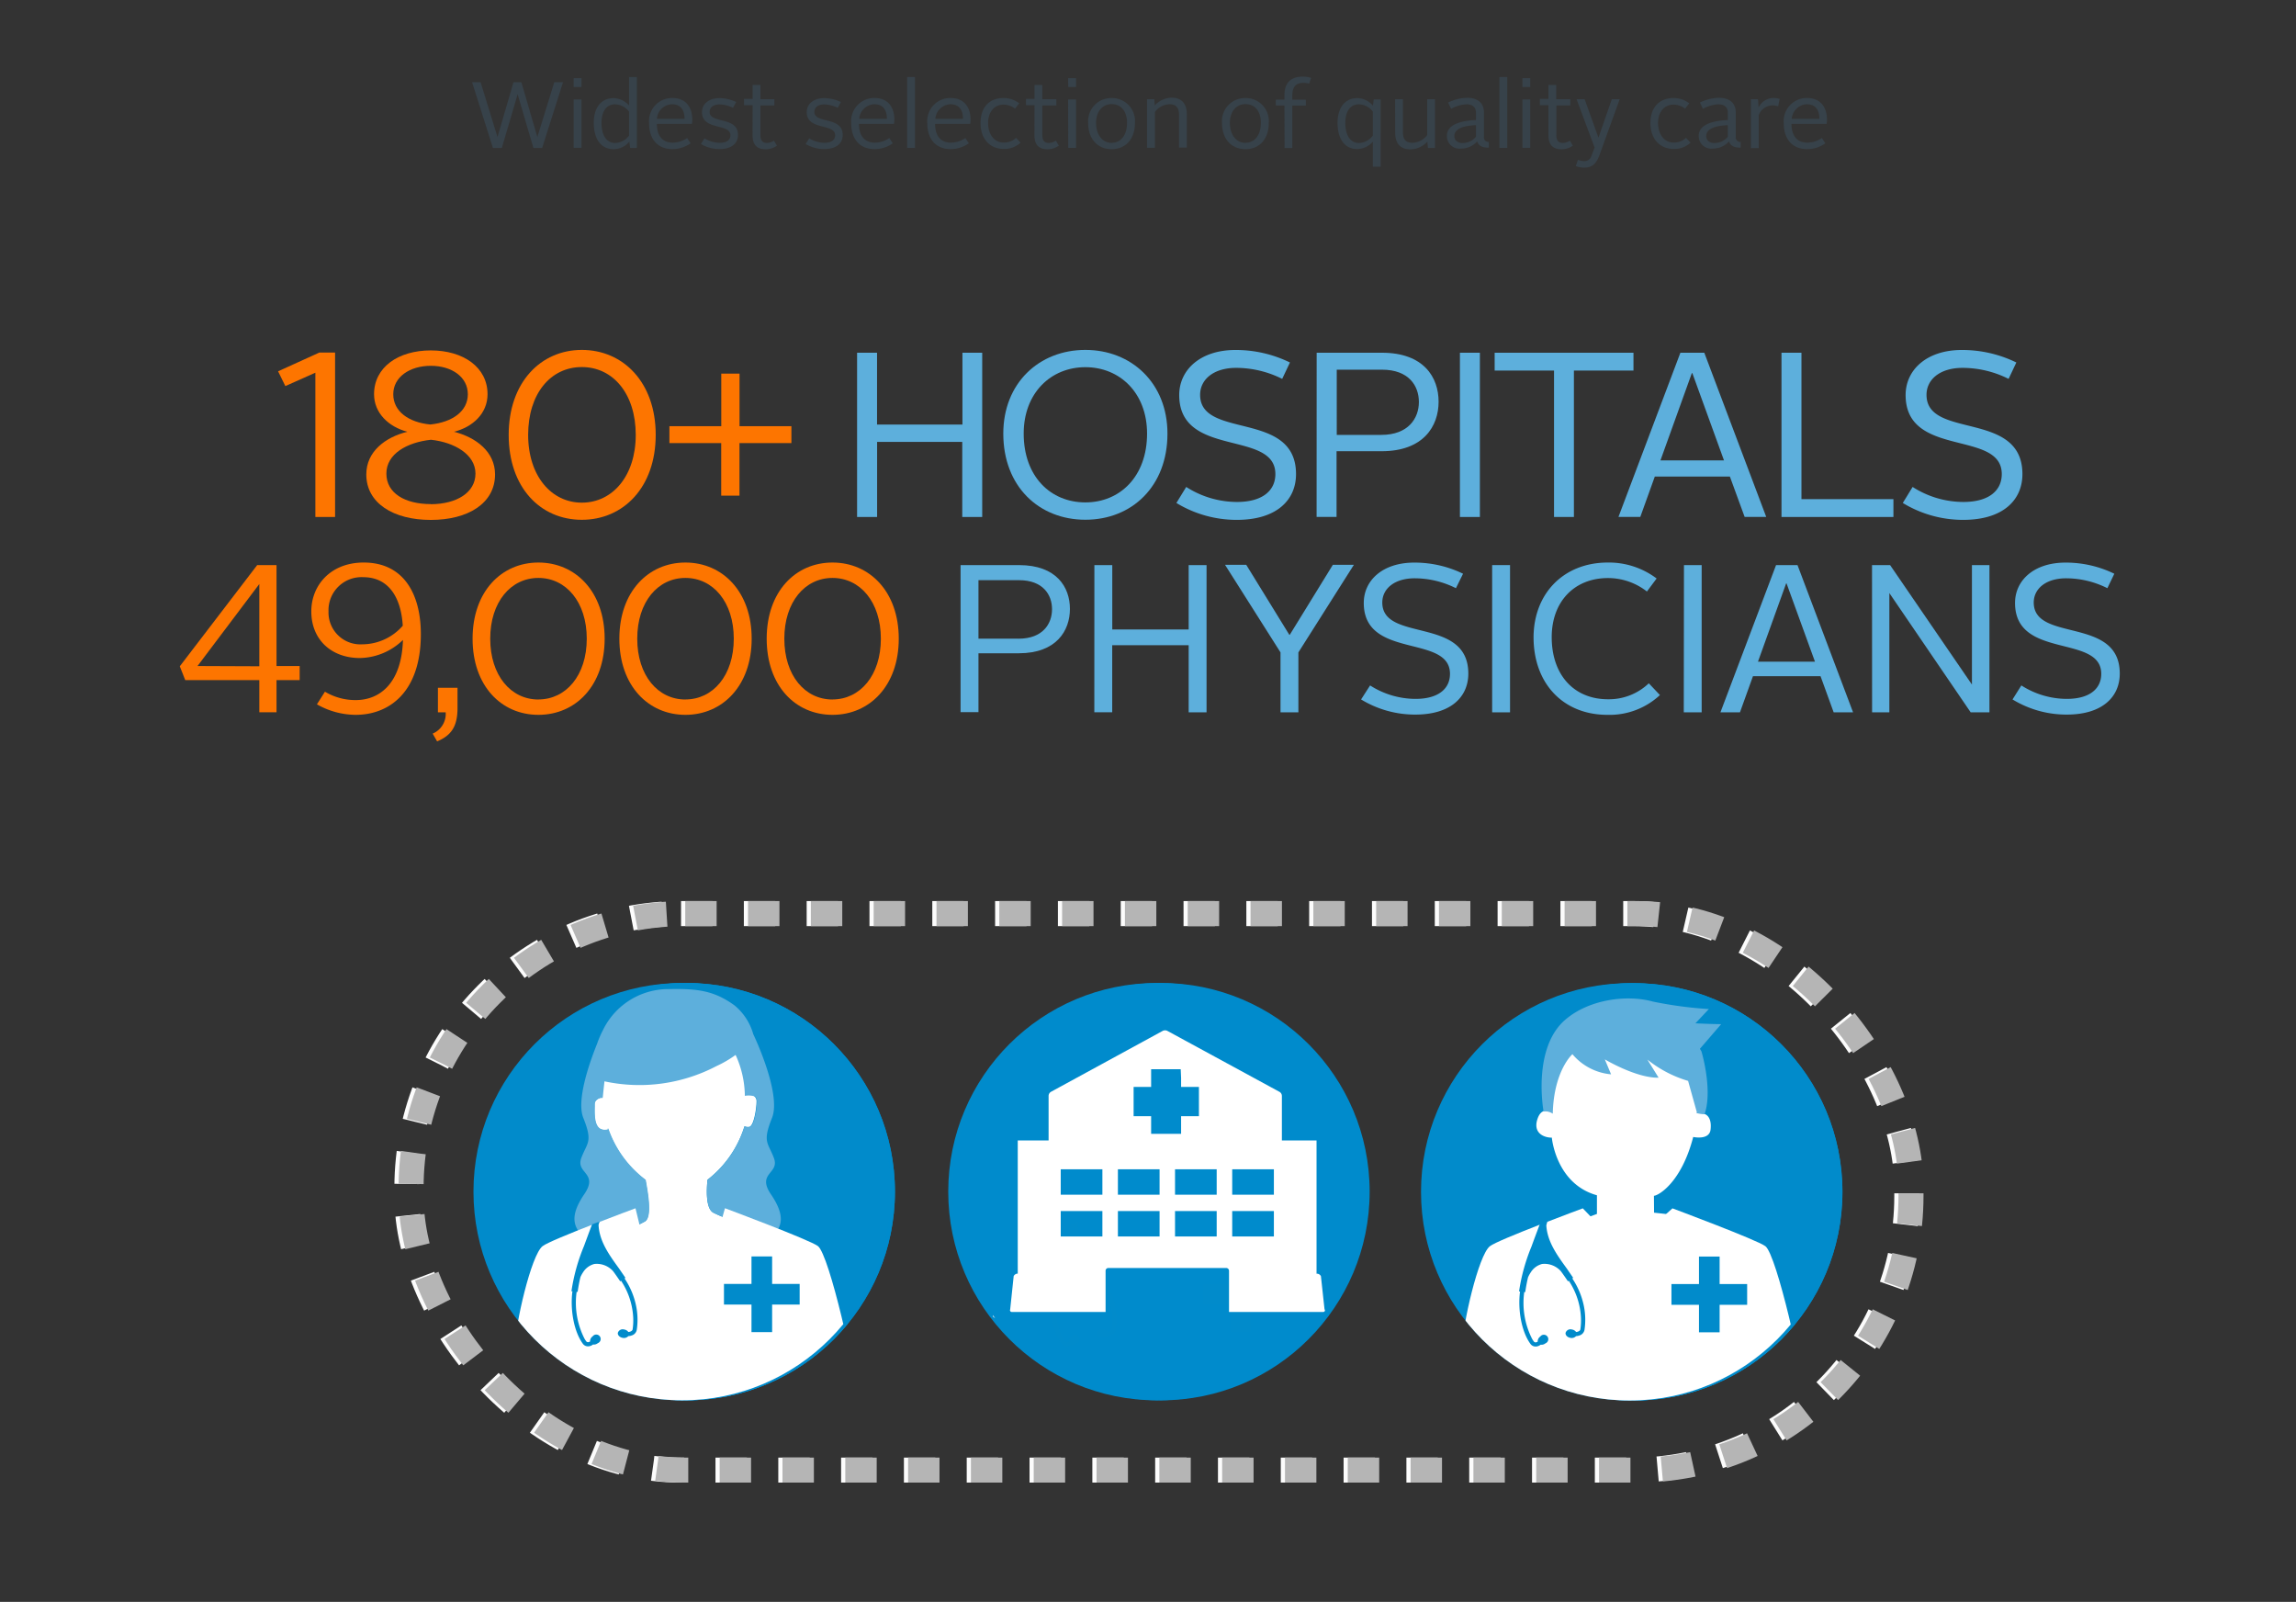<svg id="Layer_1" data-name="Layer 1" xmlns="http://www.w3.org/2000/svg" xmlns:xlink="http://www.w3.org/1999/xlink" viewBox="0 0 367 256"><rect x="0" y="0" width="367" height="256" fill="#333333" stroke="none"/><defs><style>.cls-1{fill:#008bcc;}.cls-2{fill:#018bcb;}.cls-12,.cls-3,.cls-9{fill:none;}.cls-4{clip-path:url(#clip-path);}.cls-5{clip-path:url(#clip-path-2);}.cls-6{clip-path:url(#clip-path-3);}.cls-7{fill:#fff;}.cls-8{fill:#5dafdc;}.cls-9{stroke:#fcfcfc;}.cls-12,.cls-9{stroke-miterlimit:10;stroke-width:4px;stroke-dasharray:5.02 5.02;}.cls-10{clip-path:url(#clip-path-4);}.cls-11{clip-path:url(#clip-path-5);}.cls-12{stroke:#b5b5b5;}.cls-13{clip-path:url(#clip-path-6);}.cls-14{fill:#fd7500;}.cls-15{fill:#37424a;}</style><clipPath id="clip-path"><circle class="cls-1" cx="109.7" cy="190.44" r="33.35"/></clipPath><clipPath id="clip-path-2"><circle class="cls-2" cx="261.15" cy="190.47" r="33.35"/></clipPath><clipPath id="clip-path-3"><circle class="cls-3" cx="260.49" cy="190.47" r="33.35"/></clipPath><clipPath id="clip-path-4"><circle class="cls-3" cx="109.03" cy="190.44" r="33.35"/></clipPath><clipPath id="clip-path-5"><circle class="cls-3" cx="184.92" cy="190.44" r="33.35"/></clipPath><clipPath id="clip-path-6"><circle class="cls-3" cx="185.58" cy="190.44" r="33.35"/></clipPath></defs><title>new_infogr_network</title><circle class="cls-1" cx="109.7" cy="190.44" r="33.35"/><g class="cls-4"><rect class="cls-1" x="51.27" y="152.17" width="111.87" height="81.14"/><path class="cls-1" d="M97.73,197.55a24.53,24.53,0,0,0,6-2.34c1.26-.79.31-5.28.09-6.64a17.3,17.3,0,0,1-6-8.27v.16s.2.11-.59.11c-1.84,0-1.53-2.91-1.55-4.09,0-.71.71-1,1.29-1.16-.07-8.25,3.07-14.93,11.41-15.12s11.73,6.38,12,14.59c.51.12,1.19.42,1.21,1.16,0,1.18-.44,4.13-1.23,4.15a1.45,1.45,0,0,1-.68-.07,17.24,17.24,0,0,1-5.91,8.54c-.15,1.47-.32,4.54.91,5.25a18.21,18.21,0,0,0,6,1.82c5.1-.07,9.07,9.25,9.11,11.18s.09,4.77.09,4.77L109.3,212h-.1l-20.55.41s-.09-4.53-.13-6.46S92.86,198.33,97.73,197.55Z"/><path class="cls-1" d="M123.9,190.88c-2.35-3.45,1.41-3.29.47-5.8s-1.88-2.51-.31-6.42-3-13.4-3-13.4a9.14,9.14,0,0,0-3-4.59c-3.29-2.39-6-2.69-10.49-2.6A11.62,11.62,0,0,0,97,164.65h0v0a15.89,15.89,0,0,0-.93,2.17c-1.29,3.19-3.31,9.05-2.21,11.82,1.57,3.92.63,3.92-.31,6.42s2.82,2.35.47,5.8-1.57,5-.78,6.11a12.53,12.53,0,0,0,1.52,1.65,9.31,9.31,0,0,1,3-1.08,24.53,24.53,0,0,0,6-2.34c1.26-.79.31-5.28.09-6.64a17.3,17.3,0,0,1-6-8.27v.16s.2.11-.59.11c-1.84,0-1.53-2.91-1.55-4.09a.9.9,0,0,1,.33-.71,1.2,1.2,0,0,1,.92-.28l.29-2.66a26.52,26.52,0,0,0,17.89-2.43,17.81,17.81,0,0,0,3.07-1.79,16,16,0,0,1,1.48,6.54,3.44,3.44,0,0,1,1.62.1,1,1,0,0,1,.31.71c0,1.18-.44,4.13-1.23,4.15a1.45,1.45,0,0,1-.68-.07,17.24,17.24,0,0,1-5.91,8.54c-.15,1.47-.32,4.54.91,5.25a18.21,18.21,0,0,0,6,1.82,5.76,5.76,0,0,1,3.8,1.64l.23-.3C125.47,195.89,126.26,194.33,123.9,190.88Z"/><path class="cls-1" d="M131.4,199.14c-1.31-1-14.86-6.05-14.86-6.05L112,209.35l-.37-5.26-1.76-3.3,1.76-2.2-2.2-2.2-2.2,2.2,1.76,2.2-1.76,3.3-.57,7-4.38-18s-13.54,5-14.85,6.05c-1.83,1.4-4.4,12.65-4.4,16,0,1.1,13.2,12.38,26.4,12.38h0c13.2,0,28.16-3.36,28.16-4.46C137.55,219.71,133.23,200.54,131.4,199.14Z"/><polygon class="cls-1" points="124.08 200.79 120.78 200.79 120.78 205.19 116.38 205.19 116.38 208.49 120.78 208.49 120.78 212.89 124.08 212.89 124.08 208.49 128.48 208.49 128.48 205.19 124.08 205.19 124.08 200.79"/><path class="cls-1" d="M95.3,195.66c-.52,1.37-.94,2.52-1.3,3.49a30.28,30.28,0,0,0-2,7.21l.16,0c-.39,2.94.24,6.44,1.66,8.38a1,1,0,0,0,.66.41,1.16,1.16,0,0,0,.34,0,1.36,1.36,0,0,0,.63-.28,1,1,0,0,0,.77-.22.71.71,0,1,0-.83-1.08.94.94,0,0,0-.41.81.7.7,0,0,1-.26.11.35.35,0,0,1-.36-.14c-.1-.13-.19-.27-.27-.41a12.61,12.61,0,0,1-1.26-7.48l.16,0c.13-.87.25-1.55.45-2.37a5.16,5.16,0,0,1,.43-.78A3,3,0,0,1,95.65,202a3.5,3.5,0,0,1,3,1.15l.14.19c.36.49.7,1,1,1.43l.13-.09a11.66,11.66,0,0,1,1.95,6,9.53,9.53,0,0,1-.1,1.77.36.36,0,0,1-.11.2.86.86,0,0,1-.28.16,1.1,1.1,0,0,1-.29.06,1,1,0,0,0-.68-.4.81.81,0,0,0-1,.53c-.06.37.29.73.79.81a.94.94,0,0,0,.88-.28,1.8,1.8,0,0,0,.52-.1h0a1.16,1.16,0,0,0,.83-.89,11,11,0,0,0-.19-4.23,12.23,12.23,0,0,0-1.76-4l.14-.1c-.33-.49-.69-1-1-1.46-1.54-2.12-3.14-4.31-3.29-6.92,0-.19.1-.4.17-.62Z"/></g><circle class="cls-2" cx="261.15" cy="190.47" r="33.35"/><g class="cls-5"><rect class="cls-2" x="202.72" y="152.19" width="111.87" height="81.14"/><path class="cls-2" d="M282.85,199.16c-1.31-1-14.86-6.05-14.86-6.05L260.31,200l-6.62-6.84s-13.54,5-14.85,6.05c-1.83,1.4-4.4,12.65-4.4,16,0,1.1,13.2,12.38,26.4,12.38h0C274,227.5,289,224.14,289,223,289,219.74,284.68,200.56,282.85,199.16Z"/><polygon class="cls-2" points="275.53 200.81 272.23 200.81 272.23 205.21 267.83 205.21 267.83 208.52 272.23 208.52 272.23 212.92 275.53 212.92 275.53 208.52 279.94 208.52 279.94 205.21 275.53 205.21 275.53 200.81"/><path class="cls-2" d="M250.92,187.57c-1.94,1.71-3.37,5.23-4,7.74-.58,1.54-1.06,2.81-1.44,3.87a30.27,30.27,0,0,0-2,7.21l.16,0c-.39,2.94.24,6.44,1.66,8.38a1,1,0,0,0,.66.41,1.16,1.16,0,0,0,.34,0,1.36,1.36,0,0,0,.63-.28,1,1,0,0,0,.77-.22.71.71,0,1,0-.83-1.08.94.94,0,0,0-.41.81.7.7,0,0,1-.26.11.35.35,0,0,1-.36-.14c-.1-.13-.19-.27-.27-.41a12.61,12.61,0,0,1-1.26-7.48l.16,0c.13-.87.25-1.55.45-2.37a5.16,5.16,0,0,1,.43-.78,3,3,0,0,1,1.81-1.34,3.5,3.5,0,0,1,3,1.15l.14.19c.36.49.7,1,1,1.43l.13-.09a11.66,11.66,0,0,1,1.95,6,9.53,9.53,0,0,1-.1,1.77.36.36,0,0,1-.11.2.86.86,0,0,1-.28.16,1.1,1.1,0,0,1-.29.06,1,1,0,0,0-.68-.4.81.81,0,0,0-1,.53c-.06.37.29.73.79.81a.94.94,0,0,0,.88-.28,1.8,1.8,0,0,0,.52-.1h0a1.16,1.16,0,0,0,.83-.89,11,11,0,0,0-.19-4.23,12.23,12.23,0,0,0-1.76-4l.14-.1c-.33-.49-.69-1-1-1.46-1.54-2.12-3.14-4.31-3.29-6.92.66-2.7,2.37-6.88,4.41-8Z"/><path class="cls-2" d="M265,191.1c.63,0,4.36-2,6.28-9.4,0,0,2.56.57,2.77-1.16.27-2.27-1-2.52-1-2.52l-1.21-.11c2.43-5.64-4-10-8.85-10s-6.84-2-6.84-2a4.4,4.4,0,0,0,.68,2.36c-5.1,0-6.71-1.09-6.71-1.09a27.77,27.77,0,0,0-1.86,10.45s-1.25-.67-1.87,1.18c-.75,2.2.93,3,2.29,3,0,0,.64,7.38,7.21,9.21V194s-2.14.81-2.7,1c0,0,.75,8.89,7.16,8.89,5.49,0,7.84-8.12,7.84-9.74l-3.17-.35Z"/><path class="cls-2" d="M272.38,167.61l3.4-3.94c-1.46,0-4.12-.13-4.12-.13l2.15-2.28a63.9,63.9,0,0,1-8.92-1.19c-4.23-1.17-10.25-.34-14,2.87-5.37,4.56-3.5,14.69-3.5,14.69a2.13,2.13,0,0,1,1.47.35c.12-5.38,2-8.4,3.14-9.51a9.11,9.11,0,0,0,6.18,3.22l-1-2.39s5,3,8.6,2.93l-1.79-2.89a18.93,18.93,0,0,0,6.5,3.4l1.44,5.16a9.25,9.25,0,0,0,1.21.11c1.11-3.24,0-8.25-.52-10Z"/></g><g class="cls-6"><rect class="cls-2" x="202.06" y="152.19" width="111.87" height="81.14"/><path class="cls-7" d="M282.19,199.16c-1.31-1-14.86-6.05-14.86-6.05L259.65,200,253,193.11s-13.54,5-14.85,6.05c-1.83,1.4-4.4,12.65-4.4,16,0,1.1,13.2,12.38,26.4,12.38h0c13.2,0,28.16-3.36,28.16-4.46C288.34,219.74,284,200.56,282.19,199.16Z"/><polygon class="cls-2" points="274.87 200.81 271.57 200.81 271.57 205.21 267.17 205.21 267.17 208.52 271.57 208.52 271.57 212.92 274.87 212.92 274.87 208.52 279.27 208.52 279.27 205.21 274.87 205.21 274.87 200.81"/><path class="cls-2" d="M250.25,187.57c-1.94,1.71-3.37,5.23-4,7.74-.58,1.54-1.06,2.81-1.44,3.87a30.27,30.27,0,0,0-2,7.21l.16,0c-.39,2.94.24,6.44,1.66,8.38a1,1,0,0,0,.66.41,1.16,1.16,0,0,0,.34,0,1.36,1.36,0,0,0,.63-.28,1,1,0,0,0,.77-.22.71.71,0,1,0-.83-1.08.94.94,0,0,0-.41.81.7.7,0,0,1-.26.11.35.35,0,0,1-.36-.14c-.1-.13-.19-.27-.27-.41a12.61,12.61,0,0,1-1.26-7.48l.16,0c.13-.87.25-1.55.45-2.37a5.16,5.16,0,0,1,.43-.78,3,3,0,0,1,1.81-1.34,3.5,3.5,0,0,1,3,1.15l.14.19c.36.49.7,1,1,1.43l.13-.09a11.66,11.66,0,0,1,1.95,6,9.53,9.53,0,0,1-.1,1.77.36.36,0,0,1-.11.2.86.86,0,0,1-.28.16,1.1,1.1,0,0,1-.29.06,1,1,0,0,0-.68-.4.81.81,0,0,0-1,.53c-.06.37.29.73.79.81a.94.94,0,0,0,.88-.28,1.8,1.8,0,0,0,.52-.1h0a1.16,1.16,0,0,0,.83-.89,11,11,0,0,0-.19-4.23,12.23,12.23,0,0,0-1.76-4l.14-.1c-.33-.49-.69-1-1-1.46-1.54-2.12-3.14-4.31-3.29-6.92.66-2.7,2.37-6.88,4.41-8Z"/><path class="cls-7" d="M264.37,191.1c.63,0,4.36-2,6.28-9.4,0,0,2.56.57,2.77-1.16.27-2.27-1-2.52-1-2.52l-1.21-.11c2.43-5.64-4-10-8.85-10s-6.84-2-6.84-2a4.4,4.4,0,0,0,.68,2.36c-5.1,0-6.71-1.09-6.71-1.09a27.77,27.77,0,0,0-1.86,10.45s-1.25-.67-1.87,1.18c-.75,2.2.93,3,2.29,3,0,0,.64,7.38,7.21,9.21V194s-2.14.81-2.7,1c0,0,.75,8.89,7.16,8.89,5.49,0,7.84-8.12,7.84-9.74l-3.17-.35Z"/><path class="cls-8" d="M271.72,167.61l3.4-3.94c-1.46,0-4.12-.13-4.12-.13l2.15-2.28a63.9,63.9,0,0,1-8.92-1.19c-4.23-1.17-10.25-.34-14,2.87-5.37,4.56-3.5,14.69-3.5,14.69a2.13,2.13,0,0,1,1.47.35c.12-5.38,2-8.4,3.14-9.51a9.11,9.11,0,0,0,6.18,3.22l-1-2.39s5,3,8.6,2.93l-1.79-2.89a18.93,18.93,0,0,0,6.5,3.4l1.44,5.16a9.25,9.25,0,0,0,1.21.11c1.11-3.24,0-8.25-.52-10Z"/></g><rect class="cls-9" x="65.04" y="146" width="239.75" height="88.94" rx="43.82" ry="43.82"/><g class="cls-10"><rect class="cls-2" x="50.6" y="152.17" width="111.87" height="81.14"/><path class="cls-7" d="M97.07,197.55a24.53,24.53,0,0,0,6-2.34c1.26-.79.31-5.28.09-6.64a17.3,17.3,0,0,1-6-8.27v.16s.2.11-.59.11c-1.84,0-1.53-2.91-1.55-4.09,0-.71.71-1,1.29-1.16-.07-8.25,3.07-14.93,11.41-15.12s11.73,6.38,12,14.59c.51.12,1.19.42,1.21,1.16,0,1.18-.44,4.13-1.23,4.15A1.45,1.45,0,0,1,119,180a17.24,17.24,0,0,1-5.91,8.54c-.15,1.47-.32,4.54.91,5.25a18.21,18.21,0,0,0,6,1.82c5.1-.07,9.07,9.25,9.11,11.18s.09,4.77.09,4.77l-20.55.41h-.1L88,212.42s-.09-4.53-.13-6.46S92.19,198.33,97.07,197.55Z"/><path class="cls-8" d="M123.24,190.88c-2.35-3.45,1.41-3.29.47-5.8s-1.88-2.51-.31-6.42-3-13.4-3-13.4a9.14,9.14,0,0,0-3-4.59c-3.29-2.39-6-2.69-10.49-2.6a11.62,11.62,0,0,0-10.54,6.57h0v0a15.89,15.89,0,0,0-.93,2.17c-1.29,3.19-3.31,9.05-2.21,11.82,1.57,3.92.63,3.92-.31,6.42s2.82,2.35.47,5.8-1.57,5-.78,6.11a12.53,12.53,0,0,0,1.52,1.65,9.31,9.31,0,0,1,3-1.08,24.53,24.53,0,0,0,6-2.34c1.26-.79.31-5.28.09-6.64a17.3,17.3,0,0,1-6-8.27v.16s.2.11-.59.11c-1.84,0-1.53-2.91-1.55-4.09a.9.9,0,0,1,.33-.71,1.2,1.2,0,0,1,.92-.28l.29-2.66a26.52,26.52,0,0,0,17.89-2.43,17.81,17.81,0,0,0,3.07-1.79,16,16,0,0,1,1.48,6.54,3.44,3.44,0,0,1,1.62.1,1,1,0,0,1,.31.71c0,1.18-.44,4.13-1.23,4.15A1.45,1.45,0,0,1,119,180a17.24,17.24,0,0,1-5.91,8.54c-.15,1.47-.32,4.54.91,5.25a18.21,18.21,0,0,0,6,1.82,5.76,5.76,0,0,1,3.8,1.64l.23-.3C124.81,195.89,125.59,194.33,123.24,190.88Z"/><path class="cls-7" d="M130.74,199.14c-1.31-1-14.86-6.05-14.86-6.05l-4.58,16.27-.37-5.26-1.76-3.3,1.76-2.2-2.2-2.2-2.2,2.2,1.76,2.2-1.76,3.3-.57,7-4.38-18s-13.54,5-14.85,6.05c-1.83,1.4-4.4,12.65-4.4,16,0,1.1,13.2,12.38,26.4,12.38h0c13.2,0,28.16-3.36,28.16-4.46C136.89,219.71,132.57,200.54,130.74,199.14Z"/><polygon class="cls-2" points="123.42 200.79 120.12 200.79 120.12 205.19 115.72 205.19 115.72 208.49 120.12 208.49 120.12 212.89 123.42 212.89 123.42 208.49 127.82 208.49 127.82 205.19 123.42 205.19 123.42 200.79"/><path class="cls-2" d="M94.64,195.66c-.52,1.37-.94,2.52-1.3,3.49a30.28,30.28,0,0,0-2,7.21l.16,0c-.39,2.94.24,6.44,1.66,8.38a1,1,0,0,0,.66.41,1.16,1.16,0,0,0,.34,0,1.36,1.36,0,0,0,.63-.28,1,1,0,0,0,.77-.22.71.71,0,1,0-.83-1.08.94.94,0,0,0-.41.81.7.7,0,0,1-.26.11.35.35,0,0,1-.36-.14c-.1-.13-.19-.27-.27-.41a12.61,12.61,0,0,1-1.26-7.48l.16,0c.13-.87.25-1.55.45-2.37a5.16,5.16,0,0,1,.43-.78A3,3,0,0,1,95,202a3.5,3.5,0,0,1,3,1.15l.14.19c.36.49.7,1,1,1.43l.13-.09a11.66,11.66,0,0,1,1.95,6,9.53,9.53,0,0,1-.1,1.77.36.36,0,0,1-.11.2.86.86,0,0,1-.28.16,1.1,1.1,0,0,1-.29.06,1,1,0,0,0-.68-.4.81.81,0,0,0-1,.53c-.06.37.29.73.79.81a.94.94,0,0,0,.88-.28,1.8,1.8,0,0,0,.52-.1h0a1.16,1.16,0,0,0,.83-.89,11,11,0,0,0-.19-4.23,12.23,12.23,0,0,0-1.76-4l.14-.1c-.33-.49-.69-1-1-1.46-1.54-2.12-3.14-4.31-3.29-6.92,0-.19.1-.4.17-.62Z"/></g><g class="cls-11"><rect class="cls-2" x="126.49" y="152.17" width="111.87" height="81.14"/><polygon class="cls-2" points="199.31 200.79 196.01 200.79 196.01 205.19 191.61 205.19 191.61 208.49 196.01 208.49 196.01 212.89 199.31 212.89 199.31 208.49 203.71 208.49 203.71 205.19 199.31 205.19 199.31 200.79"/><path class="cls-2" d="M170.52,195.66c-.52,1.37-.94,2.52-1.3,3.49a30.28,30.28,0,0,0-2,7.21l.16,0c-.39,2.94.24,6.44,1.66,8.38a1,1,0,0,0,.66.41,1.16,1.16,0,0,0,.34,0,1.36,1.36,0,0,0,.63-.28,1,1,0,0,0,.77-.22.71.71,0,1,0-.83-1.08.94.94,0,0,0-.41.81.7.7,0,0,1-.26.11.35.35,0,0,1-.36-.14c-.1-.13-.19-.27-.27-.41a12.61,12.61,0,0,1-1.26-7.48l.16,0c.13-.87.25-1.55.45-2.37a5.16,5.16,0,0,1,.43-.78,3,3,0,0,1,1.81-1.34,3.5,3.5,0,0,1,3,1.15l.14.19c.36.49.7,1,1,1.43l.13-.09a11.66,11.66,0,0,1,1.95,6,9.53,9.53,0,0,1-.1,1.77.36.36,0,0,1-.11.2.86.86,0,0,1-.28.16,1.1,1.1,0,0,1-.29.06,1,1,0,0,0-.68-.4.81.81,0,0,0-1,.53c-.06.37.29.73.79.81a.94.94,0,0,0,.88-.28,1.8,1.8,0,0,0,.52-.1h0a1.16,1.16,0,0,0,.83-.89,11,11,0,0,0-.19-4.23,12.23,12.23,0,0,0-1.76-4l.14-.1c-.33-.49-.69-1-1-1.46-1.54-2.12-3.14-4.31-3.29-6.92,0-.19.1-.4.17-.62Z"/></g><path class="cls-7" d="M193.13,191.08H186.2v-4.22h6.93Zm0,6.93H186.2v-4.22h6.93Zm-9.5-6.93h-6.93v-4.22h6.93Zm0,6.93h-6.93v-4.22h6.93Zm-16.42-4.22h6.93V198h-6.93Zm0-6.93h6.93v4.22h-6.93Zm35.41,4.22H195.7v-4.22h6.93Zm-6.93,2.71h6.93V198H195.7Zm-8.5-22.1v1.48h3V178h-3V181h-4.91V178h-3v-4.87h3v-2.94h4.91ZM211,210.14l-.6-5.54a.76.76,0,0,0-.68-.41h-.06V182.06H204v-7.4a.78.78,0,0,0-.41-.68L185,163.87a.85.85,0,0,0-.82,0L165.56,174a.79.79,0,0,0-.41.68v7.4H160v22.13h0a.76.76,0,0,0-.68.41l-.58,5.54a.29.29,0,0,0,.26.41h15.63v-6.85a.46.46,0,0,1,.47-.46h19.52a.47.47,0,0,1,.47.46v6.85h15.65a.29.29,0,0,0,.26-.41"/><rect class="cls-12" x="65.71" y="146" width="239.75" height="88.94" rx="43.82" ry="43.82"/><g class="cls-13"><rect class="cls-1" x="127.15" y="152.17" width="111.87" height="81.14"/><polygon class="cls-2" points="199.97 200.79 196.67 200.79 196.67 205.19 192.27 205.19 192.27 208.49 196.67 208.49 196.67 212.89 199.97 212.89 199.97 208.49 204.37 208.49 204.37 205.19 199.97 205.19 199.97 200.79"/><path class="cls-2" d="M171.19,195.66c-.52,1.37-.94,2.52-1.3,3.49a30.28,30.28,0,0,0-2,7.21l.16,0c-.39,2.94.24,6.44,1.66,8.38a1,1,0,0,0,.66.41,1.16,1.16,0,0,0,.34,0,1.36,1.36,0,0,0,.63-.28,1,1,0,0,0,.77-.22.71.71,0,1,0-.83-1.08.94.94,0,0,0-.41.81.7.7,0,0,1-.26.11.35.35,0,0,1-.36-.14c-.1-.13-.19-.27-.27-.41a12.61,12.61,0,0,1-1.26-7.48l.16,0c.13-.87.25-1.55.45-2.37a5.16,5.16,0,0,1,.43-.78,3,3,0,0,1,1.81-1.34,3.5,3.5,0,0,1,3,1.15l.14.19c.36.49.7,1,1,1.43l.13-.09a11.66,11.66,0,0,1,1.95,6,9.53,9.53,0,0,1-.1,1.77.36.36,0,0,1-.11.2.86.86,0,0,1-.28.16,1.1,1.1,0,0,1-.29.06,1,1,0,0,0-.68-.4.81.81,0,0,0-1,.53c-.06.37.29.73.79.81a.94.94,0,0,0,.88-.28,1.8,1.8,0,0,0,.52-.1h0a1.16,1.16,0,0,0,.83-.89,11,11,0,0,0-.19-4.23,12.23,12.23,0,0,0-1.76-4l.14-.1c-.33-.49-.69-1-1-1.46-1.54-2.12-3.14-4.31-3.29-6.92,0-.19.1-.4.17-.62Z"/></g><path class="cls-7" d="M194.48,190.93h-6.66v-4.06h6.66Zm0,6.67h-6.66v-4.06h6.66Zm-9.13-6.67h-6.66v-4.06h6.66Zm0,6.67h-6.66v-4.06h6.66Zm-15.8-4.06h6.66v4.06h-6.66Zm0-6.67h6.66v4.06h-6.66Zm34.07,4.06h-6.66v-4.06h6.66Zm-6.66,2.61h6.66v4.06h-6.66Zm-8.17-21.26v1.42h2.85v4.68h-2.85v2.82H184v-2.82H181.2V173.7H184v-2.82h4.73Zm22.93,37-.58-5.33a.73.73,0,0,0-.65-.4h-.05V182.26H204.9v-7.12a.75.75,0,0,0-.4-.66l-17.88-9.72a.82.82,0,0,0-.79,0L168,174.48a.76.76,0,0,0-.39.66v7.12h-4.93v21.28h0a.73.73,0,0,0-.65.4l-.56,5.33a.28.28,0,0,0,.25.4h15v-6.59a.44.44,0,0,1,.45-.44H196a.45.45,0,0,1,.45.44v6.59h15.05a.27.27,0,0,0,.25-.4"/><path class="cls-14" d="M50.41,82.62V59.56l-4.8,2.14-1.16-2.36,6.6-3h2.51V82.62Z"/><path class="cls-14" d="M65.11,69c-3-.79-5.32-3-5.32-6,0-4.31,3.86-7,9.07-7s9.07,2.7,9.07,7c0,3.07-2.36,5.25-5.36,6,3.52.9,6.56,3.19,6.56,6.82,0,4.61-4.31,7.27-10.27,7.27s-10.31-2.66-10.31-7.27C58.55,72.16,61.59,69.87,65.11,69Zm3.75,11.58C73,80.56,76,78.72,76,75.68s-3.34-5-7.12-5.4c-3.82.41-7.12,2.25-7.12,5.4S64.74,80.56,68.86,80.56ZM74.78,63c0-2.74-2.55-4.54-5.92-4.54s-6,1.8-6,4.54,2.44,4.5,5.92,4.84C72.35,67.47,74.78,65.71,74.78,63Z"/><path class="cls-14" d="M93,55.92c6.6,0,11.81,5.17,11.81,13.57S99.64,83.07,93,83.07,81.31,77.89,81.31,69.5,86.44,55.92,93,55.92Zm0,24.41c4.91,0,8.62-4.27,8.62-10.83S98,58.66,93,58.66s-8.58,4.27-8.58,10.83S88.13,80.33,93,80.33Z"/><path class="cls-14" d="M107,68.11h8.29v-8.4h2.92v8.4h8.29v2.7H118.2v8.4h-2.92v-8.4H107Z"/><path class="cls-8" d="M137,56.37h3.19V67.85h13.65V56.37H157V82.62h-3.19v-12H140.2v12H137Z"/><path class="cls-8" d="M173.49,55.92c7.35,0,13.12,5.29,13.12,13.38,0,8.44-5.7,13.76-13.12,13.76s-13.12-5.32-13.12-13.76C160.37,61.21,166.11,55.92,173.49,55.92Zm0,24.37c5.51,0,9.86-4.12,9.86-11,0-6.49-4.35-10.61-9.86-10.61s-9.86,4.12-9.86,10.61C163.63,76.17,167.94,80.29,173.49,80.29Z"/><path class="cls-8" d="M189.61,77.82a15.08,15.08,0,0,0,8.1,2.4c4.16,0,6.15-1.87,6.15-4.46,0-7.12-15.37-2.51-15.37-12.63,0-4,3.34-7.2,9-7.2a19.72,19.72,0,0,1,8.7,2l-1.24,2.62a16.46,16.46,0,0,0-7.35-1.76c-3.64,0-5.77,1.87-5.77,4.31,0,7.16,15.33,2.4,15.33,12.67,0,4.12-3.07,7.31-9.45,7.31a18.47,18.47,0,0,1-9.67-2.7Z"/><path class="cls-8" d="M210.46,56.37h10.42c6.71,0,9.07,3.94,9.07,7.83s-2.4,7.91-9.11,7.91h-7.2v10.5h-3.19ZM220.8,69.5c4.31,0,6-2.66,6-5.25s-1.61-5.17-5.89-5.17h-7.24V69.5Z"/><path class="cls-8" d="M233.36,56.37h3.19V82.62h-3.19Z"/><path class="cls-8" d="M248.4,59.22h-9.49V56.37h22.19v2.85h-9.52V82.62H248.4Z"/><path class="cls-8" d="M268.6,56.37h3.82l9.9,26.24h-3.45l-2.36-6.45h-12l-2.32,6.45h-3.49Zm-3.19,17.21h10.16l-5.06-13.95h-.08Z"/><path class="cls-8" d="M284.76,56.37h3.19V79.77h14.7v2.85H284.76Z"/><path class="cls-8" d="M305.72,77.82a15.08,15.08,0,0,0,8.1,2.4c4.16,0,6.15-1.87,6.15-4.46,0-7.12-15.37-2.51-15.37-12.63,0-4,3.34-7.2,9-7.2a19.72,19.72,0,0,1,8.7,2l-1.24,2.62a16.46,16.46,0,0,0-7.35-1.76c-3.64,0-5.77,1.87-5.77,4.31,0,7.16,15.33,2.4,15.33,12.67,0,4.12-3.07,7.31-9.45,7.31a18.47,18.47,0,0,1-9.67-2.7Z"/><path class="cls-14" d="M28.74,106.48,41.11,90.31H44.2v16.13h3.7v2.25H44.2v5.14H41.45v-5.14H29.61Zm12.71,0V93.33l-9.88,13.11Z"/><path class="cls-14" d="M51.94,110.54a9.46,9.46,0,0,0,4.94,1.34c3.83,0,7.33-2.72,7.53-9.61a10.1,10.1,0,0,1-6.89,2.89c-4.5,0-7.76-2.89-7.76-7.46,0-4.13,3.06-7.8,8.37-7.8,6.52,0,9.14,5.21,9.14,11.43,0,9.34-5.11,12.91-10.42,12.91a12.6,12.6,0,0,1-6.19-1.68ZM64.38,100c-.27-4.47-2.22-7.76-6.32-7.76a5.28,5.28,0,0,0-5.55,5.45,5.1,5.1,0,0,0,5.41,5.28A8.64,8.64,0,0,0,64.38,100Z"/><path class="cls-14" d="M70,109.91h3.13v3.26c0,2.92-1,4.37-3.26,5.31l-.71-1.24a3.42,3.42,0,0,0,2.08-3.4H70Z"/><path class="cls-14" d="M86.06,89.9c5.92,0,10.59,4.64,10.59,12.17S92,114.24,86.06,114.24s-10.52-4.64-10.52-12.17S80.15,89.9,86.06,89.9Zm0,21.88c4.4,0,7.73-3.83,7.73-9.71s-3.33-9.71-7.73-9.71-7.7,3.83-7.7,9.71S81.66,111.79,86.06,111.79Z"/><path class="cls-14" d="M109.56,89.9c5.92,0,10.59,4.64,10.59,12.17s-4.67,12.17-10.59,12.17S99,109.6,99,102.07,103.65,89.9,109.56,89.9Zm0,21.88c4.4,0,7.73-3.83,7.73-9.71s-3.33-9.71-7.73-9.71-7.7,3.83-7.7,9.71S105.16,111.79,109.56,111.79Z"/><path class="cls-14" d="M133.07,89.9c5.92,0,10.59,4.64,10.59,12.17s-4.67,12.17-10.59,12.17-10.52-4.64-10.52-12.17S127.15,89.9,133.07,89.9Zm0,21.88c4.4,0,7.73-3.83,7.73-9.71s-3.33-9.71-7.73-9.71-7.7,3.83-7.7,9.71S128.66,111.79,133.07,111.79Z"/><path class="cls-8" d="M153.54,90.31h9.35c6,0,8.13,3.53,8.13,7s-2.15,7.09-8.17,7.09H156.4v9.41h-2.86Zm9.28,11.76c3.87,0,5.34-2.39,5.34-4.71s-1.45-4.64-5.28-4.64H156.4v9.34Z"/><path class="cls-8" d="M174.93,90.31h2.86v10.29H190V90.31h2.86v23.53H190V103.11H177.78v10.72h-2.86Z"/><path class="cls-8" d="M204.68,104.26l-8.87-14h3.39l6.89,11.19h.07l6.89-11.19h3.36l-8.87,14v9.58h-2.86Z"/><path class="cls-8" d="M219,109.54a13.53,13.53,0,0,0,7.26,2.15c3.73,0,5.51-1.68,5.51-4,0-6.39-13.78-2.25-13.78-11.33,0-3.6,3-6.45,8.07-6.45a17.68,17.68,0,0,1,7.8,1.78L232.72,94a14.76,14.76,0,0,0-6.59-1.58c-3.26,0-5.18,1.68-5.18,3.87,0,6.42,13.75,2.15,13.75,11.36,0,3.7-2.76,6.55-8.47,6.55a16.56,16.56,0,0,1-8.67-2.42Z"/><path class="cls-8" d="M238.51,90.31h2.86v23.53h-2.86Z"/><path class="cls-8" d="M257,89.9a12.69,12.69,0,0,1,7.8,2.55l-1.55,2.08a10.11,10.11,0,0,0-6.22-2.15c-5.38,0-9,3.76-9,9.45,0,6,3.53,9.92,9,9.92a9.23,9.23,0,0,0,6.52-2.55l1.78,1.88a11.82,11.82,0,0,1-8.4,3.16c-7.06,0-11.8-5-11.8-12.4C245.16,94.78,250,89.9,257,89.9Z"/><path class="cls-8" d="M269.17,90.31H272v23.53h-2.86Z"/><path class="cls-8" d="M283.89,90.31h3.43l8.88,23.53H293.1L291,108.06H280.2l-2.08,5.78H275ZM281,105.74h9.11l-4.54-12.5h-.07Z"/><path class="cls-8" d="M299.23,90.31h2.89l13.08,19.09V90.31H318v23.53H315L302,94.78v19.06h-2.76Z"/><path class="cls-8" d="M323.1,109.54a13.53,13.53,0,0,0,7.26,2.15c3.73,0,5.51-1.68,5.51-4,0-6.39-13.78-2.25-13.78-11.33,0-3.6,3-6.45,8.07-6.45a17.68,17.68,0,0,1,7.8,1.78L336.85,94a14.76,14.76,0,0,0-6.59-1.58c-3.26,0-5.18,1.68-5.18,3.87,0,6.42,13.75,2.15,13.75,11.36,0,3.7-2.76,6.55-8.47,6.55a16.56,16.56,0,0,1-8.67-2.42Z"/><path class="cls-15" d="M75.46,13.14h1.36l2.7,8.76h0l2.56-8.76h1.26l2.55,8.76h0l2.71-8.76H90l-3.34,10.5H85.26l-2.52-8.58h0l-2.52,8.58H78.79Z"/><path class="cls-15" d="M91.7,12.49h1.25v1.42H91.7Zm0,3.4h1.25v7.74H91.7Z"/><path class="cls-15" d="M94.91,19.62c0-2.5,1.26-3.94,3.16-3.94a3.43,3.43,0,0,1,2.48,1.18V12.31h1.25V23.64h-1.08l-.12-1a3.35,3.35,0,0,1-2.54,1.21C96.11,23.82,94.91,22.29,94.91,19.62Zm5.64,2.06V17.83a2.94,2.94,0,0,0-2.21-1.16c-1.38,0-2.19,1.08-2.19,3s.77,3.18,2.19,3.18A2.88,2.88,0,0,0,100.55,21.67Z"/><path class="cls-15" d="M107.46,15.66c2.19,0,3.2,1.5,3.2,3.48a4.45,4.45,0,0,1-.06.66H105c0,1.9.88,3,2.56,3a4.21,4.21,0,0,0,2.28-.74l.55.84a5,5,0,0,1-2.89.93c-2.37,0-3.75-1.57-3.75-4.17A3.69,3.69,0,0,1,107.46,15.66ZM105,19h4.42c0-1.29-.53-2.34-2-2.34A2.51,2.51,0,0,0,105,19Z"/><path class="cls-15" d="M112.61,22.11a4.73,4.73,0,0,0,2.43.71c1.08,0,1.71-.42,1.71-1.2,0-1.95-4.54-.73-4.54-3.69,0-1.4,1.2-2.25,2.81-2.25a6.46,6.46,0,0,1,2.65.62l-.5.94a5,5,0,0,0-2.16-.55c-.95,0-1.58.45-1.58,1.2,0,1.93,4.53.66,4.53,3.67,0,1.44-1.12,2.26-2.92,2.26a5.7,5.7,0,0,1-3-.81Z"/><path class="cls-15" d="M120.3,16.81h-1.37v-1h1.37V13.57h1.25v2.28h2.23v1h-2.23v4.74c0,.79.28,1.25,1,1.25a2,2,0,0,0,1.16-.37l.48.81a3.2,3.2,0,0,1-1.77.58c-1.47,0-2.13-.76-2.13-2.25Z"/><path class="cls-15" d="M129.35,22.11a4.73,4.73,0,0,0,2.43.71c1.08,0,1.71-.42,1.71-1.2,0-1.95-4.54-.73-4.54-3.69,0-1.4,1.2-2.25,2.8-2.25a6.46,6.46,0,0,1,2.66.62l-.5.94a5,5,0,0,0-2.16-.55c-.95,0-1.58.45-1.58,1.2,0,1.93,4.53.66,4.53,3.67,0,1.44-1.12,2.26-2.92,2.26a5.71,5.71,0,0,1-3-.81Z"/><path class="cls-15" d="M139.77,15.66c2.19,0,3.19,1.5,3.19,3.48a4.46,4.46,0,0,1-.06.66H137.3c0,1.9.89,3,2.57,3a4.2,4.2,0,0,0,2.28-.74l.56.84a5,5,0,0,1-2.9.93c-2.37,0-3.75-1.57-3.75-4.17A3.69,3.69,0,0,1,139.77,15.66ZM137.34,19h4.43c0-1.29-.53-2.34-2-2.34A2.51,2.51,0,0,0,137.34,19Z"/><path class="cls-15" d="M145,12.31h1.25V23.64H145Z"/><path class="cls-15" d="M151.94,15.66c2.19,0,3.2,1.5,3.2,3.48a4.45,4.45,0,0,1-.06.66h-5.61c0,1.9.88,3,2.56,3a4.21,4.21,0,0,0,2.28-.74l.55.84a5,5,0,0,1-2.89.93c-2.37,0-3.75-1.57-3.75-4.17A3.69,3.69,0,0,1,151.94,15.66ZM149.51,19h4.42c0-1.29-.53-2.34-2-2.34A2.51,2.51,0,0,0,149.51,19Z"/><path class="cls-15" d="M160.37,15.67a4,4,0,0,1,2.54.84l-.66.86a3,3,0,0,0-1.84-.65c-1.44,0-2.47,1.13-2.47,2.94s1,3.12,2.47,3.12a2.8,2.8,0,0,0,2-.75l.72.77a3.77,3.77,0,0,1-2.7,1c-2.19,0-3.7-1.58-3.7-4.15S158.21,15.67,160.37,15.67Z"/><path class="cls-15" d="M165.36,16.81H164v-1h1.36V13.57h1.25v2.28h2.24v1h-2.24v4.74c0,.79.29,1.25,1,1.25a2,2,0,0,0,1.16-.37l.48.81a3.2,3.2,0,0,1-1.77.58c-1.47,0-2.13-.76-2.13-2.25Z"/><path class="cls-15" d="M170.73,12.49H172v1.42h-1.25Zm0,3.4H172v7.74h-1.25Z"/><path class="cls-15" d="M177.69,15.67a3.67,3.67,0,0,1,3.72,4c0,2.57-1.5,4.17-3.72,4.17s-3.75-1.6-3.75-4.17A3.69,3.69,0,0,1,177.69,15.67Zm0,7.15c1.5,0,2.46-1.26,2.46-3.18s-1-3-2.46-3-2.49,1.18-2.49,3S176.15,22.83,177.69,22.83Z"/><path class="cls-15" d="M183.35,15.85h1.16l.07,1a3.73,3.73,0,0,1,2.67-1.24c1.75,0,2.46,1.08,2.46,2.7v5.28h-1.25V18.34c0-1-.4-1.68-1.48-1.68a3,3,0,0,0-2.38,1.24v5.73h-1.25Z"/><path class="cls-15" d="M199.08,15.67a3.67,3.67,0,0,1,3.72,4c0,2.57-1.5,4.17-3.72,4.17s-3.75-1.6-3.75-4.17A3.69,3.69,0,0,1,199.08,15.67Zm0,7.15c1.5,0,2.46-1.26,2.46-3.18s-1-3-2.46-3-2.49,1.18-2.49,3S197.54,22.83,199.08,22.83Z"/><path class="cls-15" d="M205.31,16.86h-1.38v-.94h1.38v-.68c0-2.23,1.24-3,3-3a4.43,4.43,0,0,1,1.26.21l-.31.92a3.72,3.72,0,0,0-.92-.13c-1.14,0-1.77.58-1.77,2v.69h2.16v.94h-2.16v6.78h-1.24Z"/><path class="cls-15" d="M213.8,19.62c0-2.5,1.26-3.94,3.17-3.94a3.36,3.36,0,0,1,2.49,1.21l.12-1h1.11V26.64h-1.25v-4a3.35,3.35,0,0,1-2.49,1.18C215,23.82,213.8,22.29,213.8,19.62Zm5.64,2.06V17.83a2.94,2.94,0,0,0-2.21-1.16c-1.38,0-2.19,1.08-2.19,3s.78,3.18,2.19,3.18A2.88,2.88,0,0,0,219.44,21.67Z"/><path class="cls-15" d="M223,15.85h1.25v5.29c0,1,.36,1.68,1.48,1.68a3.07,3.07,0,0,0,2.4-1.24V15.85h1.24v7.79h-1.12l-.1-1a3.77,3.77,0,0,1-2.67,1.23c-1.77,0-2.47-1.08-2.47-2.7Z"/><path class="cls-15" d="M235.92,19.18V18c0-.78-.45-1.33-1.51-1.33a5.73,5.73,0,0,0-2.46.72l-.48-1a7.26,7.26,0,0,1,3-.76c1.94,0,2.73,1,2.73,2.38v3.88a.71.71,0,0,0,.78.79v.92c-1.1,0-1.61-.3-1.87-1a3.38,3.38,0,0,1-2.55,1.14,2,2,0,0,1-2.28-2C231.24,19.89,233.52,19.29,235.92,19.18Zm-2.13,3.67a2.7,2.7,0,0,0,2.13-1V20c-1.56.08-3.45.38-3.45,1.77C232.47,22.42,233,22.86,233.79,22.86Z"/><path class="cls-15" d="M239.67,12.31h1.25V23.64h-1.25Z"/><path class="cls-15" d="M243.35,12.49h1.25v1.42h-1.25Zm0,3.4h1.25v7.74h-1.25Z"/><path class="cls-15" d="M247.5,16.81h-1.37v-1h1.37V13.57h1.25v2.28H251v1h-2.23v4.74c0,.79.29,1.25,1,1.25a2,2,0,0,0,1.16-.37l.48.81a3.2,3.2,0,0,1-1.77.58c-1.47,0-2.13-.76-2.13-2.25Z"/><path class="cls-15" d="M253.2,25.75a1.17,1.17,0,0,0,1.21-.93l.48-1.23L252,15.85h1.29L255.5,22h0l2.14-6.15h1.26l-3.28,9.06c-.56,1.47-1.35,1.88-2.4,1.88a3.79,3.79,0,0,1-1.35-.25l.36-1A2.72,2.72,0,0,0,253.2,25.75Z"/><path class="cls-15" d="M267.48,15.67a4,4,0,0,1,2.53.84l-.66.86a3,3,0,0,0-1.85-.65c-1.44,0-2.47,1.13-2.47,2.94s1,3.12,2.47,3.12a2.79,2.79,0,0,0,2-.75l.72.77a3.77,3.77,0,0,1-2.7,1c-2.19,0-3.71-1.58-3.71-4.15S265.32,15.67,267.48,15.67Z"/><path class="cls-15" d="M276.18,19.18V18c0-.78-.45-1.33-1.52-1.33a5.73,5.73,0,0,0-2.46.72l-.48-1a7.26,7.26,0,0,1,3-.76c1.94,0,2.73,1,2.73,2.38v3.88a.71.71,0,0,0,.78.79v.92c-1.09,0-1.6-.3-1.87-1a3.37,3.37,0,0,1-2.55,1.14,2,2,0,0,1-2.28-2C271.5,19.89,273.78,19.29,276.18,19.18Zm-2.13,3.67a2.71,2.71,0,0,0,2.13-1V20c-1.56.08-3.45.38-3.45,1.77C272.73,22.42,273.26,22.86,274.05,22.86Z"/><path class="cls-15" d="M279.87,15.85H281l.1,1.32a2.68,2.68,0,0,1,2.37-1.51,3.14,3.14,0,0,1,1,.15L284.22,17a2.37,2.37,0,0,0-3.1,1.42v5.24h-1.25Z"/><path class="cls-15" d="M288.83,15.66c2.19,0,3.2,1.5,3.2,3.48a4.59,4.59,0,0,1-.06.66h-5.61c0,1.9.88,3,2.57,3a4.2,4.2,0,0,0,2.28-.74l.56.84a5,5,0,0,1-2.9.93c-2.37,0-3.75-1.57-3.75-4.17A3.69,3.69,0,0,1,288.83,15.66ZM286.4,19h4.42c0-1.29-.52-2.34-2-2.34A2.51,2.51,0,0,0,286.4,19Z"/></svg>